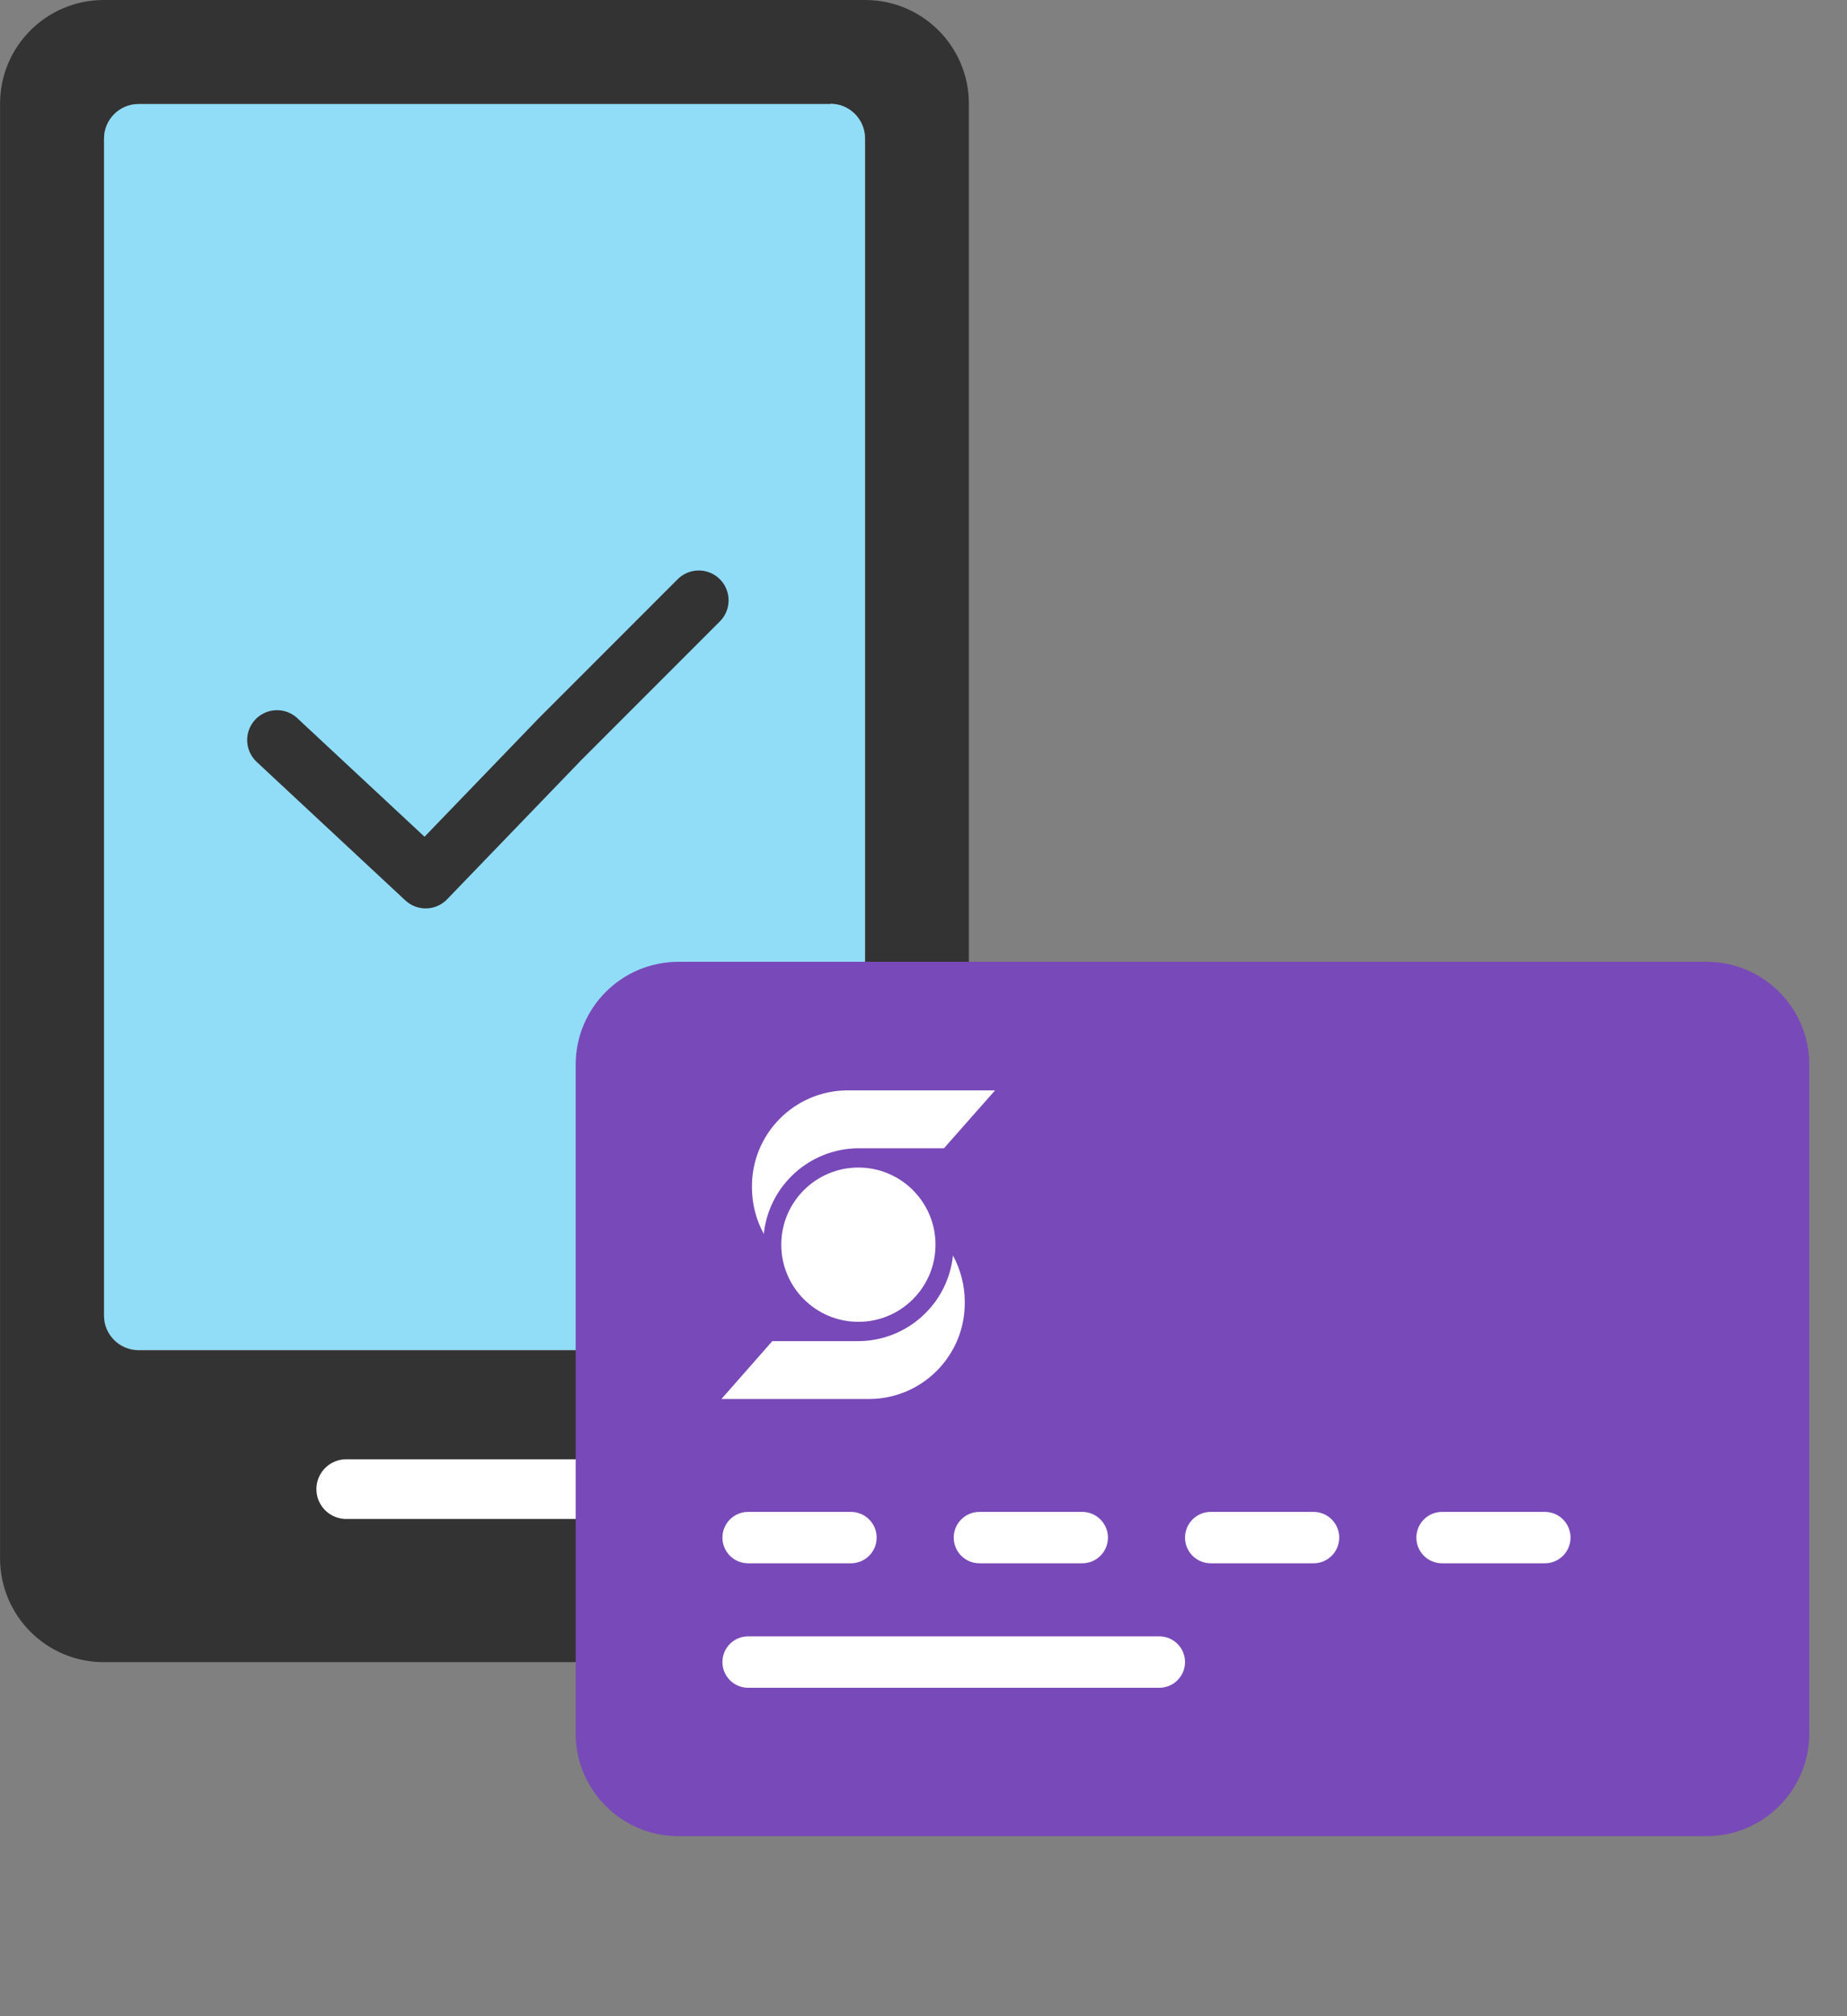 <svg width="44" height="48" viewBox="0 0 44 48" fill="none" xmlns="http://www.w3.org/2000/svg">
<rect x="0" y="0" width="44" height="48" fill="#808080" stroke="none"/>
<g clip-path="url(#clip0_4096_48)">
<path fill-rule="evenodd" clip-rule="evenodd" d="M18.691 39.571H2.471C1.107 39.571 0.001 38.465 0.001 37.094V2.47C0.001 1.106 1.107 0 2.471 0H20.611C21.975 0 23.081 1.106 23.081 2.47V23.115C22.218 23.192 21.383 23.393 20.611 23.7V3.298C20.611 2.846 20.242 2.477 19.783 2.477H3.299C2.847 2.477 2.478 2.846 2.478 3.298V31.326C2.478 31.778 2.847 32.147 3.299 32.147H14.843C14.843 35.215 16.367 37.929 18.698 39.564L18.691 39.571Z" fill="#333333"/>
<path fill-rule="evenodd" clip-rule="evenodd" d="M19.784 2.47C20.237 2.47 20.605 2.839 20.605 3.291V23.692C17.231 25.015 14.837 28.299 14.837 32.14H3.301C2.848 32.14 2.479 31.771 2.479 31.319V3.298C2.479 2.846 2.848 2.477 3.301 2.477H19.784V2.47Z" fill="#91DDF8"/>
<path d="M16.646 14.292L13.348 17.59L10.14 20.916L6.8 17.806L6.599 17.618" stroke="#333333" stroke-width="1.421" stroke-linecap="round" stroke-linejoin="round"/>
<path d="M8.248 35.452H14.844" stroke="white" stroke-width="1.421" stroke-linecap="round" stroke-linejoin="round"/>
</g>
<g clip-path="url(#clip1_4096_48)">
<path fill-rule="evenodd" clip-rule="evenodd" d="M16.163 22.898H40.653C42.005 22.898 43.102 23.994 43.102 25.347V41.265C43.102 42.618 42.005 43.714 40.653 43.714H16.163C14.81 43.714 13.714 42.618 13.714 41.265V25.347C13.714 23.994 14.81 22.898 16.163 22.898Z" fill="#7849B8"/>
<path fill-rule="evenodd" clip-rule="evenodd" d="M22.487 27.337H20.448C19.288 27.345 18.319 28.222 18.195 29.376C18.009 29.036 17.913 28.654 17.913 28.267C17.9 27.006 18.911 25.973 20.172 25.959H23.705L22.487 27.337Z" fill="white"/>
<path fill-rule="evenodd" clip-rule="evenodd" d="M18.398 31.929H20.449C21.61 31.922 22.581 31.044 22.702 29.89C22.887 30.23 22.983 30.611 22.983 30.998C22.997 32.259 21.985 33.293 20.724 33.306H20.712H17.186L18.398 31.929Z" fill="white"/>
<path fill-rule="evenodd" clip-rule="evenodd" d="M22.286 29.633C22.286 30.647 21.463 31.469 20.449 31.469C19.434 31.469 18.612 30.647 18.612 29.633C18.612 28.618 19.434 27.796 20.449 27.796C21.463 27.796 22.286 28.618 22.286 29.633Z" fill="white"/>
<path d="M17.822 38.957C17.484 38.957 17.21 39.231 17.21 39.569C17.21 39.907 17.484 40.181 17.822 40.181V38.957ZM27.618 40.181C27.956 40.181 28.23 39.907 28.23 39.569C28.23 39.231 27.956 38.957 27.618 38.957V40.181ZM34.353 35.994C34.015 35.994 33.741 36.268 33.741 36.606C33.741 36.944 34.015 37.218 34.353 37.218V35.994ZM36.802 37.218C37.14 37.218 37.414 36.944 37.414 36.606C37.414 36.268 37.14 35.994 36.802 35.994V37.218ZM28.843 35.994C28.505 35.994 28.23 36.268 28.23 36.606C28.23 36.944 28.505 37.218 28.843 37.218V35.994ZM31.292 37.218C31.63 37.218 31.904 36.944 31.904 36.606C31.904 36.268 31.63 35.994 31.292 35.994V37.218ZM17.822 35.994C17.484 35.994 17.21 36.268 17.21 36.606C17.21 36.944 17.484 37.218 17.822 37.218V35.994ZM20.271 37.218C20.609 37.218 20.884 36.944 20.884 36.606C20.884 36.268 20.609 35.994 20.271 35.994V37.218ZM23.332 35.994C22.994 35.994 22.72 36.268 22.72 36.606C22.72 36.944 22.994 37.218 23.332 37.218V35.994ZM25.781 37.218C26.119 37.218 26.394 36.944 26.394 36.606C26.394 36.268 26.119 35.994 25.781 35.994V37.218ZM17.822 40.181H27.618V38.957H17.822V40.181ZM34.353 37.218H36.802V35.994H34.353V37.218ZM28.843 37.218H31.292V35.994H28.843V37.218ZM17.822 37.218H20.271V35.994H17.822V37.218ZM23.332 37.218H25.781V35.994H23.332V37.218Z" fill="white"/>
</g>
<defs>
<clipPath id="clip0_4096_48">
<rect width="31.326" height="39.571" fill="white"/>
</clipPath>
<clipPath id="clip1_4096_48">
<rect width="29.388" height="29.388" fill="white" transform="translate(13.714 18.612)"/>
</clipPath>
</defs>
</svg>

